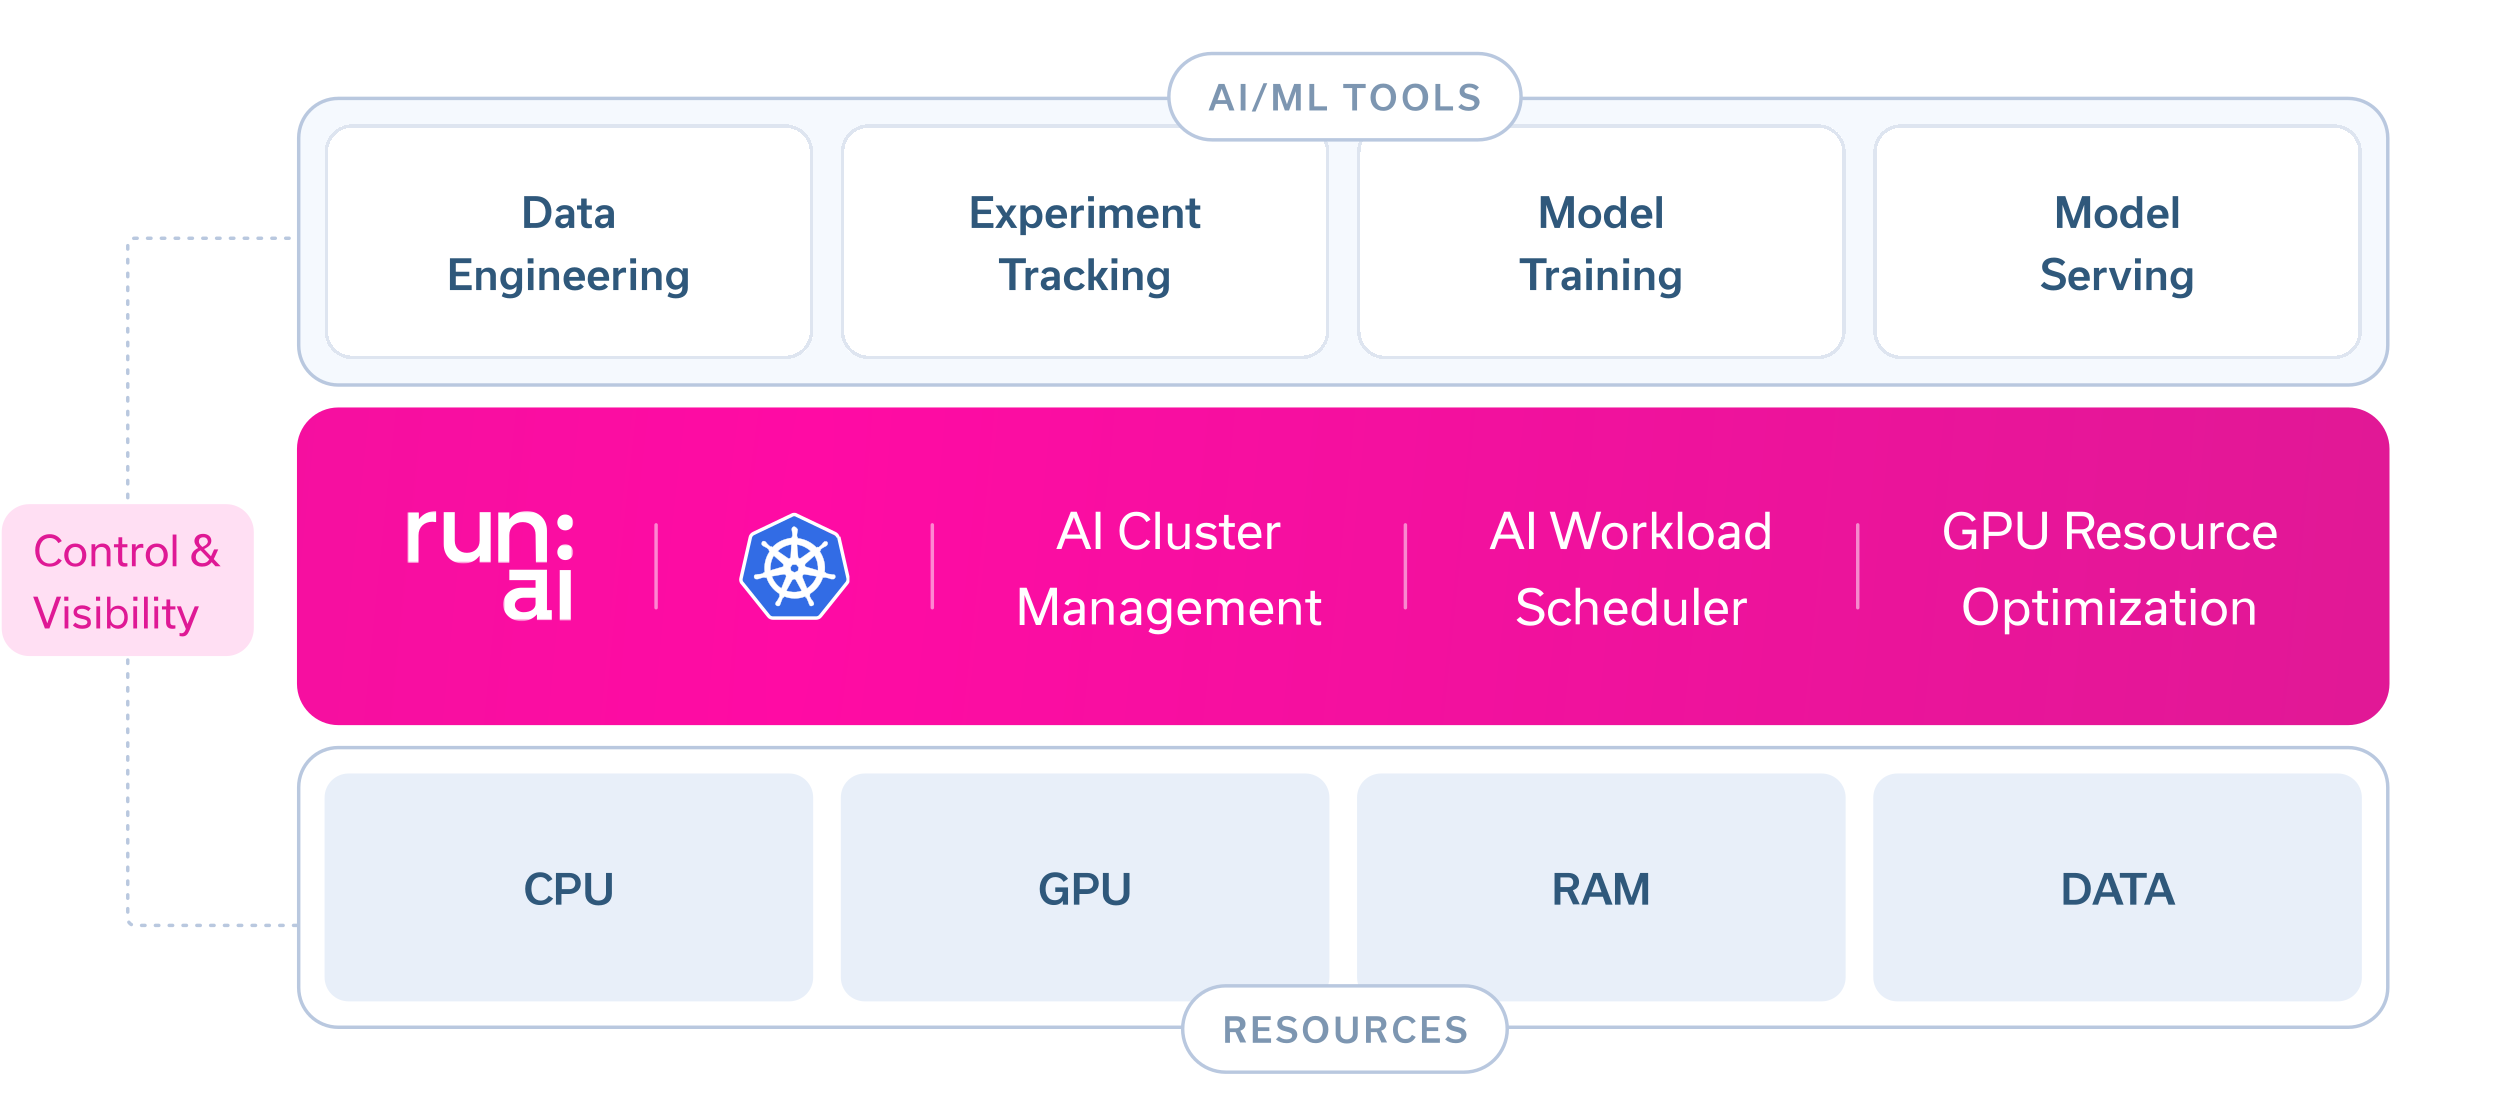 <?xml version="1.0" encoding="utf-8"?>
<!-- Generator: Adobe Illustrator 27.6.1, SVG Export Plug-In . SVG Version: 6.00 Build 0)  -->
<svg version="1.1" id="Layer_1" xmlns="http://www.w3.org/2000/svg" xmlns:xlink="http://www.w3.org/1999/xlink" x="0px" y="0px"
	 viewBox="0 0 724 321" style="enable-background:new 0 0 724 321;" xml:space="preserve">
<style type="text/css">
	.st0{fill:none;stroke:#B9C8DF;stroke-linecap:round;stroke-dasharray:1,3;}
	.st1{fill:#FFDFF3;}
	.st2{fill:#DF1995;}
	.st3{fill:#F5F9FE;}
	.st4{fill:#FFFFFF;}
	.st5{fill:#2F587B;}
	.st6{fill:none;stroke:#DEE5F0;}
	.st7{fill:none;stroke:#B9C8DF;}
	.st8{fill:url(#SVGID_1_);}
	.st9{fill:#FFFFFF;filter:url(#Adobe_OpacityMaskFilter);}
	.st10{mask:url(#mask0_2004_7617_00000044883350413991430290000018062088240210991295_);}
	.st11{fill:#FFFFFF;filter:url(#Adobe_OpacityMaskFilter_00000156574498869659727610000003922481723521581492_);}
	.st12{mask:url(#mask1_2004_7617_00000062897849407928627510000004369609475936975005_);}
	.st13{fill:#FFFFFF;stroke:#B9C8DF;}
	.st14{fill:#7D96B1;}
	.st15{fill:none;stroke:#FFFFFF;stroke-linecap:round;stroke-opacity:0.5;}
	.st16{clip-path:url(#SVGID_00000152949790593913094690000016625229209652912043_);}
	.st17{fill:#326CE5;stroke:#FFFFFF;}
	.st18{fill:#FFFFFF;stroke:#FFFFFF;stroke-width:0.11;}
	.st19{fill:#E8EFF9;}
</style>
<path class="st0" d="M86,268H39c-1.1,0-2-0.9-2-2V71c0-1.1,0.9-2,2-2h47"/>
<path class="st1" d="M8.5,146h57c4.4,0,8,3.6,8,8v28c0,4.4-3.6,8-8,8h-57c-4.4,0-8-3.6-8-8v-28C0.5,149.6,4.1,146,8.5,146z"/>
<path class="st2" d="M14.4,164.1c-2.7,0-4.2-2.1-4.2-4.7s1.5-4.7,4.2-4.7c1.6,0,2.8,0.8,3.5,2l-1,0.6c-0.5-0.9-1.3-1.5-2.5-1.5
	c-2,0-3,1.7-3,3.7c0,1.9,0.9,3.7,3,3.7c1.2,0,2-0.6,2.5-1.5l1,0.6C17.2,163.4,16,164.1,14.4,164.1z M21.8,164.1
	c-2,0-3.2-1.5-3.2-3.3c0-1.9,1.2-3.4,3.2-3.4c2,0,3.2,1.5,3.2,3.4C25,162.6,23.9,164.1,21.8,164.1z M21.8,158.4c-1.3,0-2,1.1-2,2.4
	c0,1.3,0.7,2.4,2,2.4c1.3,0,2-1.1,2-2.4C23.8,159.5,23.2,158.4,21.8,158.4z M26.5,164v-6.4h1.1l0,0.9h0c0.4-0.6,1.1-1.1,2.1-1.1
	c1.4,0,2.3,0.9,2.3,2.3v4.3h-1.1v-4.1c0-0.8-0.5-1.5-1.5-1.5c-1.1,0-1.8,0.7-1.8,1.8v3.8H26.5z M33,158.5v-0.9h1.3v-2h1.1v2h1.5v0.9
	h-1.5v3.5c0,0.8,0.2,1.1,1,1.1c0.2,0,0.4,0,0.5,0v0.9c-0.3,0.1-0.5,0.1-0.9,0.1c-1.2,0-1.8-0.7-1.8-1.8v-3.8H33z M38.2,164v-6.4h1.1
	l0,1h0c0.4-0.8,1-1.1,1.7-1.1c0.2,0,0.4,0,0.5,0.1v1.1c-0.1,0-0.3-0.1-0.6-0.1c-1.1,0-1.6,0.8-1.6,1.5v3.9H38.2z M45.4,164.1
	c-2,0-3.2-1.5-3.2-3.3c0-1.9,1.2-3.4,3.2-3.4c2,0,3.2,1.5,3.2,3.4C48.6,162.6,47.4,164.1,45.4,164.1z M45.4,158.4
	c-1.3,0-2,1.1-2,2.4c0,1.3,0.7,2.4,2,2.4s2-1.1,2-2.4C47.4,159.5,46.7,158.4,45.4,158.4z M51.2,164H50v-9.2h1.1V164z M63.9,164h-1.5
	l-1.1-1.2c-0.7,0.9-1.6,1.3-2.8,1.3c-1.9,0-3.1-1.2-3.1-2.7c0-1.2,0.7-2.1,2-2.7l-0.1-0.1c-0.6-0.6-1-1.2-1-1.9
	c0-1.1,0.9-2.1,2.5-2.1c1.4,0,2.4,0.8,2.4,2c0,1-0.6,1.6-1.7,2.2l-0.4,0.2l2,2.1l0.9-2h1.2l-1,2.2c-0.1,0.2-0.2,0.4-0.3,0.6
	L63.9,164z M58.9,155.6c-0.9,0-1.3,0.5-1.3,1.2c0,0.4,0.2,0.9,0.8,1.4l0.2,0.2l0.4-0.2c0.8-0.4,1.2-0.9,1.2-1.4
	C60.1,156.1,59.7,155.6,58.9,155.6z M60.6,162l-2.5-2.6c-1,0.4-1.4,1.1-1.4,1.9c0,1,0.7,1.8,1.9,1.8C59.5,163.1,60.1,162.8,60.6,162
	z M16.4,172.8h1.3l-3.4,9.2H13l-3.4-9.2h1.3l2.8,7.7h0L16.4,172.8z M18.6,174v-1.2h1.2v1.2H18.6z M19.8,182h-1.1v-6.4h1.1V182z
	 M23.8,182.1c-1.1,0-2-0.3-2.7-1l0.7-0.8c0.6,0.5,1.3,0.8,2,0.8c1,0,1.5-0.4,1.5-0.9c0-0.6-0.6-0.8-1.7-1c-1.2-0.3-2.3-0.6-2.3-1.9
	c0-1.1,0.9-2,2.5-2c1,0,1.8,0.3,2.5,0.9l-0.7,0.8c-0.6-0.5-1.2-0.7-1.9-0.7c-0.9,0-1.4,0.4-1.4,0.9c0,0.6,0.6,0.7,1.7,1
	c1.2,0.3,2.3,0.6,2.3,1.9C26.5,181.3,25.6,182.1,23.8,182.1z M27.8,174v-1.2h1.2v1.2H27.8z M29,182h-1.1v-6.4H29V182z M34.2,182.1
	c-0.9,0-1.7-0.4-2.2-1.1h0l0,1h-1v-9.2H32v3.8h0c0.5-0.8,1.3-1.2,2.2-1.2c1.8,0,2.8,1.5,2.8,3.3C37.1,180.5,36,182.1,34.2,182.1z
	 M34,181.1c1.3,0,2-1,2-2.4c0-1.2-0.6-2.4-2-2.4c-1.4,0-2,1.2-2,2.4C32,180.1,32.6,181.1,34,181.1z M38.6,174v-1.2h1.2v1.2H38.6z
	 M39.7,182h-1.1v-6.4h1.1V182z M42.8,182h-1.1v-9.2h1.1V182z M44.6,174v-1.2h1.2v1.2H44.6z M45.8,182h-1.1v-6.4h1.1V182z
	 M46.9,176.5v-0.9h1.3v-2h1.1v2h1.5v0.9h-1.5v3.5c0,0.8,0.2,1.1,1,1.1c0.2,0,0.4,0,0.5,0v0.9c-0.3,0.1-0.5,0.1-0.9,0.1
	c-1.2,0-1.8-0.7-1.8-1.8v-3.8H46.9z M56.4,175.6h1.2l-2.7,6.9c-0.6,1.4-1.1,1.8-2.1,1.8c-0.3,0-0.6-0.1-0.8-0.1v-0.9
	c0.1,0,0.3,0.1,0.5,0.1c0.6,0,1-0.3,1.3-1.2l0-0.1l-2.6-6.5h1.2l1.9,5.1h0L56.4,175.6z"/>
<path class="st3" d="M98,28.5h582c6.4,0,11.5,5.1,11.5,11.5v60c0,6.4-5.1,11.5-11.5,11.5H98c-6.4,0-11.5-5.1-11.5-11.5V40
	C86.5,33.6,91.6,28.5,98,28.5z"/>
<g>
	<path shape-rendering="crispEdges" class="st4" d="M102,36h125.5c4.4,0,8,3.6,8,8v52c0,4.4-3.6,8-8,8H102c-4.4,0-8-3.6-8-8V44
		C94,39.6,97.6,36,102,36z"/>
	<path class="st5" d="M151.8,66v-9.2h3.3c3.2,0,4.6,2.1,4.6,4.6c0,2.7-1.7,4.6-4.6,4.6H151.8z M153.5,64.6h1.5c1.9,0,3-1.1,3-3.2
		c0-2.2-1.2-3.2-3.1-3.2h-1.4V64.6z M166.3,66h-1.5l0-0.9h0c-0.4,0.6-1,1-1.9,1c-1.2,0-2.1-0.8-2.1-2c0-0.8,0.4-1.4,1.2-1.7
		c0.7-0.2,1.7-0.3,2.7-0.3v-0.5c0-0.6-0.4-1-1.2-1c-0.7,0-1.1,0.3-1.3,0.9l-1.2-0.6c0.4-1,1.3-1.5,2.6-1.5c1.7,0,2.7,0.9,2.7,2.3V66
		z M163.3,64.9c0.8,0,1.3-0.6,1.3-1.4v-0.3c-0.4,0-0.9,0.1-1.4,0.1c-0.5,0.1-0.9,0.3-0.9,0.8C162.4,64.6,162.7,64.9,163.3,64.9z
		 M167.1,60.7v-1.2h1.2v-2h1.6v2h1.5v1.2h-1.5v3.2c0,0.6,0.2,1,1,1c0.2,0,0.3,0,0.5,0V66c-0.3,0.1-0.7,0.1-1.1,0.1
		c-1.4,0-2-0.7-2-1.9v-3.5H167.1z M177.8,66h-1.5l0-0.9h0c-0.4,0.6-1,1-1.9,1c-1.2,0-2.1-0.8-2.1-2c0-0.8,0.4-1.4,1.2-1.7
		c0.7-0.2,1.7-0.3,2.7-0.3v-0.5c0-0.6-0.4-1-1.2-1c-0.7,0-1.1,0.3-1.3,0.9l-1.2-0.6c0.4-1,1.3-1.5,2.6-1.5c1.7,0,2.7,0.9,2.7,2.3V66
		z M174.8,64.9c0.8,0,1.3-0.6,1.3-1.4v-0.3c-0.4,0-0.9,0.1-1.4,0.1c-0.5,0.1-0.9,0.3-0.9,0.8C173.8,64.6,174.2,64.9,174.8,64.9z
		 M136.6,84h-6.3v-9.2h6.2v1.4h-4.5v2.5h3.9V80h-3.9v2.6h4.6V84z M137.9,84v-6.4h1.5l0,0.9h0c0.4-0.6,1.1-1,2-1
		c1.4,0,2.2,0.9,2.2,2.2V84H142v-4.1c0-0.7-0.4-1.2-1.2-1.2c-0.9,0-1.4,0.6-1.4,1.4V84H137.9z M151.2,77.6v5.7
		c0,2.1-1.4,3.1-3.5,3.1c-1.1,0-1.9-0.3-2.4-0.6l0.5-1.2c0.5,0.3,1.1,0.6,1.9,0.6c1.1,0,1.9-0.5,1.9-1.9v-0.4h0c-0.5,0.6-1.2,1-2,1
		c-1.6,0-2.7-1.4-2.7-3.1c0-1.8,1.1-3.3,2.8-3.3c0.9,0,1.6,0.4,2,1.1h0l0-0.9H151.2z M148.1,82.6c1,0,1.6-0.9,1.6-2
		c0-1.1-0.6-2-1.6-2c-1,0-1.6,0.9-1.6,2C146.5,81.7,147,82.6,148.1,82.6z M152.8,76.3v-1.5h1.7v1.5H152.8z M154.5,84h-1.6v-6.4h1.6
		V84z M156.2,84v-6.4h1.5l0,0.9h0c0.4-0.6,1.1-1,2-1c1.4,0,2.2,0.9,2.2,2.2V84h-1.6v-4.1c0-0.7-0.4-1.2-1.2-1.2
		c-0.9,0-1.4,0.6-1.4,1.4V84H156.2z M164.8,80.2h2.9c-0.1-0.9-0.5-1.5-1.4-1.5C165.4,78.7,164.9,79.3,164.8,80.2z M168.1,82.1l1,0.9
		c-0.6,0.7-1.4,1.1-2.6,1.1c-2.2,0-3.3-1.3-3.3-3.3c0-1.9,1.1-3.4,3.2-3.4c2,0,3,1.4,3,3.2c0,0.2,0,0.5,0,0.7h-4.5
		c0.1,1,0.6,1.6,1.7,1.6C167.2,82.9,167.7,82.6,168.1,82.1z M171.9,80.2h2.9c-0.1-0.9-0.5-1.5-1.4-1.5
		C172.4,78.7,171.9,79.3,171.9,80.2z M175.1,82.1l1,0.9c-0.6,0.7-1.4,1.1-2.6,1.1c-2.2,0-3.3-1.3-3.3-3.3c0-1.9,1.1-3.4,3.2-3.4
		c2,0,3,1.4,3,3.2c0,0.2,0,0.5,0,0.7h-4.5c0.1,1,0.6,1.6,1.7,1.6C174.2,82.9,174.7,82.6,175.1,82.1z M177.6,84v-6.4h1.5l0,1h0
		c0.4-0.7,1-1.1,1.6-1.1c0.2,0,0.4,0,0.6,0.1v1.4c-0.1,0-0.4-0.1-0.6-0.1c-1,0-1.6,0.7-1.6,1.4V84H177.6z M182.5,76.3v-1.5h1.7v1.5
		H182.5z M184.2,84h-1.6v-6.4h1.6V84z M185.9,84v-6.4h1.5l0,0.9h0c0.4-0.6,1.1-1,2-1c1.4,0,2.2,0.9,2.2,2.2V84H190v-4.1
		c0-0.7-0.4-1.2-1.2-1.2c-0.9,0-1.4,0.6-1.4,1.4V84H185.9z M199.2,77.6v5.7c0,2.1-1.4,3.1-3.5,3.1c-1.1,0-1.9-0.3-2.4-0.6l0.5-1.2
		c0.5,0.3,1.1,0.6,1.9,0.6c1.1,0,1.9-0.5,1.9-1.9v-0.4h0c-0.5,0.6-1.2,1-2,1c-1.6,0-2.7-1.4-2.7-3.1c0-1.8,1.1-3.3,2.8-3.3
		c0.9,0,1.6,0.4,2,1.1h0l0-0.9H199.2z M196,82.6c1,0,1.6-0.9,1.6-2c0-1.1-0.6-2-1.6-2c-1,0-1.6,0.9-1.6,2
		C194.5,81.7,195,82.6,196,82.6z"/>
	<path shape-rendering="crispEdges" class="st6" d="M102,36.5h125.5c4.1,0,7.5,3.4,7.5,7.5v52c0,4.1-3.4,7.5-7.5,7.5H102
		c-4.1,0-7.5-3.4-7.5-7.5V44C94.5,39.9,97.9,36.5,102,36.5z"/>
</g>
<g>
	<path shape-rendering="crispEdges" class="st4" d="M251.5,36H377c4.4,0,8,3.6,8,8v52c0,4.4-3.6,8-8,8H251.5c-4.4,0-8-3.6-8-8V44
		C243.5,39.6,247.1,36,251.5,36z"/>
	<path class="st5" d="M287.7,66h-6.3v-9.2h6.2v1.4h-4.5v2.5h3.9V62h-3.9v2.6h4.6V66z M294.6,66h-1.8l-1.4-2.3h0l-1.4,2.3h-1.8
		l2.2-3.3l-2.1-3.2h1.8l1.3,2.2h0l1.3-2.2h1.7l-2.1,3.1L294.6,66z M299.1,66.1c-0.8,0-1.5-0.3-2-1h0v3h-1.6v-8.6h1.5l0,1h0
		c0.5-0.7,1.2-1.1,2.1-1.1c1.7,0,2.8,1.4,2.8,3.3S300.9,66.1,299.1,66.1z M298.7,64.9c1.1,0,1.6-0.9,1.6-2.1c0-1.1-0.5-2.1-1.6-2.1
		c-1.1,0-1.6,0.9-1.6,2.1C297.1,64,297.7,64.9,298.7,64.9z M304.5,62.2h2.9c-0.1-0.9-0.5-1.5-1.4-1.5
		C305,60.7,304.6,61.3,304.5,62.2z M307.7,64.1l1,0.9c-0.6,0.7-1.4,1.1-2.6,1.1c-2.2,0-3.3-1.3-3.3-3.3c0-1.9,1.1-3.4,3.2-3.4
		c2,0,3,1.4,3,3.2c0,0.2,0,0.5,0,0.7h-4.5c0.1,1,0.6,1.6,1.7,1.6C306.8,64.9,307.3,64.6,307.7,64.1z M310.2,66v-6.4h1.5l0,1h0
		c0.4-0.7,1-1.1,1.6-1.1c0.2,0,0.4,0,0.6,0.1v1.4c-0.1,0-0.4-0.1-0.6-0.1c-1,0-1.6,0.7-1.6,1.4V66H310.2z M315.1,58.3v-1.5h1.7v1.5
		H315.1z M316.8,66h-1.6v-6.4h1.6V66z M320,60.4L320,60.4c0.4-0.6,1.1-1,1.9-1c0.9,0,1.6,0.4,1.9,1c0.5-0.7,1.2-1,2-1
		c1.3,0,2.2,0.8,2.2,2.1V66h-1.6v-4.2c0-0.6-0.3-1.1-1.1-1.1c-0.8,0-1.3,0.6-1.3,1.3v4h-1.6v-4.2c0-0.6-0.4-1.1-1.1-1.1
		c-0.8,0-1.3,0.6-1.3,1.3v4h-1.6v-6.4h1.5L320,60.4z M331,62.2h2.9c-0.1-0.9-0.5-1.5-1.4-1.5C331.5,60.7,331.1,61.3,331,62.2z
		 M334.2,64.1l1,0.9c-0.6,0.7-1.4,1.1-2.6,1.1c-2.2,0-3.3-1.3-3.3-3.3c0-1.9,1.1-3.4,3.2-3.4c2,0,3,1.4,3,3.2c0,0.2,0,0.5,0,0.7H331
		c0.1,1,0.6,1.6,1.7,1.6C333.3,64.9,333.8,64.6,334.2,64.1z M336.8,66v-6.4h1.5l0,0.9h0c0.4-0.6,1.1-1,2-1c1.4,0,2.2,0.9,2.2,2.2V66
		h-1.6v-4.1c0-0.7-0.4-1.2-1.2-1.2c-0.9,0-1.4,0.6-1.4,1.4V66H336.8z M343.3,60.7v-1.2h1.2v-2h1.6v2h1.5v1.2h-1.5v3.2
		c0,0.6,0.2,1,1,1c0.2,0,0.3,0,0.5,0V66c-0.3,0.1-0.7,0.1-1.1,0.1c-1.4,0-2-0.7-2-1.9v-3.5H343.3z M294,84h-1.7v-7.8h-3v-1.4h7.8
		v1.4h-3V84z M297,84v-6.4h1.5l0,1h0c0.4-0.7,1-1.1,1.6-1.1c0.2,0,0.4,0,0.6,0.1v1.4c-0.1,0-0.4-0.1-0.6-0.1c-1,0-1.6,0.7-1.6,1.4
		V84H297z M306.9,84h-1.5l0-0.9h0c-0.4,0.6-1,1-1.9,1c-1.2,0-2.1-0.8-2.1-2c0-0.8,0.4-1.4,1.2-1.7c0.7-0.2,1.7-0.3,2.7-0.3v-0.5
		c0-0.6-0.4-1-1.2-1c-0.7,0-1.1,0.3-1.3,0.9l-1.2-0.6c0.4-1,1.3-1.5,2.6-1.5c1.7,0,2.7,0.9,2.7,2.3V84z M304,82.9
		c0.8,0,1.3-0.6,1.3-1.4v-0.3c-0.4,0-0.9,0.1-1.4,0.1c-0.5,0.1-0.9,0.3-0.9,0.8C303,82.6,303.3,82.9,304,82.9z M311.4,84.1
		c-2.1,0-3.3-1.4-3.3-3.3c0-1.9,1.2-3.4,3.3-3.4c1.3,0,2.2,0.6,2.7,1.6l-1.3,0.7c-0.3-0.6-0.7-1-1.4-1c-1.1,0-1.6,0.9-1.6,2.1
		c0,1.2,0.5,2.1,1.7,2.1c0.7,0,1.2-0.4,1.5-1l1.2,0.7C313.7,83.5,312.8,84.1,311.4,84.1z M319.1,84l-1.7-2.8h-0.6V84h-1.6v-9.2h1.6
		v5.3h0.6l1.6-2.5h1.9l-2.1,3.1L321,84H319.1z M321.9,76.3v-1.5h1.7v1.5H321.9z M323.5,84h-1.6v-6.4h1.6V84z M325.2,84v-6.4h1.5
		l0,0.9h0c0.4-0.6,1.1-1,2-1c1.4,0,2.2,0.9,2.2,2.2V84h-1.6v-4.1c0-0.7-0.4-1.2-1.2-1.2c-0.9,0-1.4,0.6-1.4,1.4V84H325.2z
		 M338.5,77.6v5.7c0,2.1-1.4,3.1-3.5,3.1c-1.1,0-1.9-0.3-2.4-0.6l0.5-1.2c0.5,0.3,1.1,0.6,1.9,0.6c1.1,0,1.9-0.5,1.9-1.9v-0.4h0
		c-0.5,0.6-1.2,1-2,1c-1.6,0-2.7-1.4-2.7-3.1c0-1.8,1.1-3.3,2.8-3.3c0.9,0,1.6,0.4,2,1.1h0l0-0.9H338.5z M335.4,82.6
		c1,0,1.6-0.9,1.6-2c0-1.1-0.6-2-1.6-2c-1,0-1.6,0.9-1.6,2C333.9,81.7,334.3,82.6,335.4,82.6z"/>
	<path shape-rendering="crispEdges" class="st6" d="M251.5,36.5H377c4.1,0,7.5,3.4,7.5,7.5v52c0,4.1-3.4,7.5-7.5,7.5H251.5
		c-4.1,0-7.5-3.4-7.5-7.5V44C244,39.9,247.4,36.5,251.5,36.5z"/>
</g>
<g>
	<path shape-rendering="crispEdges" class="st4" d="M401,36h125.5c4.4,0,8,3.6,8,8v52c0,4.4-3.6,8-8,8H401c-4.4,0-8-3.6-8-8V44
		C393,39.6,396.6,36,401,36z"/>
	<path class="st5" d="M453.5,56.8h2.3V66h-1.7v-6.7h0l-2.4,6.7h-1.5l-2.4-6.7h0V66h-1.6v-9.2h2.4l2.4,7.1h0L453.5,56.8z M460.4,66.1
		c-2.1,0-3.3-1.4-3.3-3.3c0-1.9,1.2-3.4,3.3-3.4c2.1,0,3.3,1.4,3.3,3.4C463.7,64.7,462.6,66.1,460.4,66.1z M460.4,60.7
		c-1.1,0-1.7,0.9-1.7,2.1c0,1.2,0.6,2.1,1.7,2.1s1.7-0.9,1.7-2.1C462.1,61.6,461.5,60.7,460.4,60.7z M467.3,66.1
		c-1.7,0-2.8-1.5-2.8-3.3c0-1.9,1.1-3.4,2.8-3.4c0.8,0,1.5,0.3,2,1h0v-3.6h1.6V66h-1.5l0-1h0C468.9,65.7,468.2,66.1,467.3,66.1z
		 M467.8,64.9c1.1,0,1.6-0.9,1.6-2.1c0-1.2-0.6-2.1-1.6-2.1c-1.1,0-1.6,1-1.6,2.1C466.2,63.9,466.7,64.9,467.8,64.9z M473.9,62.2
		h2.9c-0.1-0.9-0.5-1.5-1.4-1.5C474.5,60.7,474,61.3,473.9,62.2z M477.2,64.1l1,0.9c-0.6,0.7-1.4,1.1-2.6,1.1
		c-2.2,0-3.3-1.3-3.3-3.3c0-1.9,1.1-3.4,3.2-3.4c2,0,3,1.4,3,3.2c0,0.2,0,0.5,0,0.7h-4.5c0.1,1,0.6,1.6,1.7,1.6
		C476.3,64.9,476.8,64.6,477.2,64.1z M481.3,66h-1.6v-9.2h1.6V66z M444.8,84h-1.7v-7.8h-3v-1.4h7.8v1.4h-3V84z M447.8,84v-6.4h1.5
		l0,1h0c0.4-0.7,1-1.1,1.6-1.1c0.2,0,0.4,0,0.6,0.1v1.4c-0.1,0-0.4-0.1-0.6-0.1c-1,0-1.6,0.7-1.6,1.4V84H447.8z M457.7,84h-1.5
		l0-0.9h0c-0.4,0.6-1,1-1.9,1c-1.2,0-2.1-0.8-2.1-2c0-0.8,0.4-1.4,1.2-1.7c0.7-0.2,1.7-0.3,2.7-0.3v-0.5c0-0.6-0.4-1-1.2-1
		c-0.7,0-1.1,0.3-1.3,0.9l-1.2-0.6c0.4-1,1.3-1.5,2.6-1.5c1.7,0,2.7,0.9,2.7,2.3V84z M454.8,82.9c0.8,0,1.3-0.6,1.3-1.4v-0.3
		c-0.4,0-0.9,0.1-1.4,0.1c-0.5,0.1-0.9,0.3-0.9,0.8C453.8,82.6,454.2,82.9,454.8,82.9z M459.3,76.3v-1.5h1.7v1.5H459.3z M461,84
		h-1.6v-6.4h1.6V84z M462.7,84v-6.4h1.5l0,0.9h0c0.4-0.6,1.1-1,2-1c1.4,0,2.2,0.9,2.2,2.2V84h-1.6v-4.1c0-0.7-0.4-1.2-1.2-1.2
		c-0.9,0-1.4,0.6-1.4,1.4V84H462.7z M470.1,76.3v-1.5h1.7v1.5H470.1z M471.7,84h-1.6v-6.4h1.6V84z M473.4,84v-6.4h1.5l0,0.9h0
		c0.4-0.6,1.1-1,2-1c1.4,0,2.2,0.9,2.2,2.2V84h-1.6v-4.1c0-0.7-0.4-1.2-1.2-1.2c-0.9,0-1.4,0.6-1.4,1.4V84H473.4z M486.7,77.6v5.7
		c0,2.1-1.4,3.1-3.5,3.1c-1.1,0-1.9-0.3-2.4-0.6l0.5-1.2c0.5,0.3,1.1,0.6,1.9,0.6c1.1,0,1.9-0.5,1.9-1.9v-0.4h0c-0.5,0.6-1.2,1-2,1
		c-1.6,0-2.7-1.4-2.7-3.1c0-1.8,1.1-3.3,2.8-3.3c0.9,0,1.6,0.4,2,1.1h0l0-0.9H486.7z M483.6,82.6c1,0,1.6-0.9,1.6-2
		c0-1.1-0.6-2-1.6-2c-1,0-1.6,0.9-1.6,2C482,81.7,482.5,82.6,483.6,82.6z"/>
	<path shape-rendering="crispEdges" class="st6" d="M401,36.5h125.5c4.1,0,7.5,3.4,7.5,7.5v52c0,4.1-3.4,7.5-7.5,7.5H401
		c-4.1,0-7.5-3.4-7.5-7.5V44C393.5,39.9,396.9,36.5,401,36.5z"/>
</g>
<g>
	<path shape-rendering="crispEdges" class="st4" d="M550.5,36H676c4.4,0,8,3.6,8,8v52c0,4.4-3.6,8-8,8H550.5c-4.4,0-8-3.6-8-8V44
		C542.5,39.6,546.1,36,550.5,36z"/>
	<path class="st5" d="M603,56.8h2.3V66h-1.7v-6.7h0l-2.4,6.7h-1.5l-2.4-6.7h0V66h-1.6v-9.2h2.4l2.4,7.1h0L603,56.8z M609.9,66.1
		c-2.1,0-3.3-1.4-3.3-3.3c0-1.9,1.2-3.4,3.3-3.4c2.1,0,3.3,1.4,3.3,3.4C613.2,64.7,612.1,66.1,609.9,66.1z M609.9,60.7
		c-1.1,0-1.7,0.9-1.7,2.1c0,1.2,0.6,2.1,1.7,2.1c1.1,0,1.7-0.9,1.7-2.1C611.6,61.6,611,60.7,609.9,60.7z M616.8,66.1
		c-1.7,0-2.8-1.5-2.8-3.3c0-1.9,1.1-3.4,2.8-3.4c0.8,0,1.5,0.3,2,1h0v-3.6h1.6V66H619l0-1h0C618.4,65.7,617.7,66.1,616.8,66.1z
		 M617.3,64.9c1.1,0,1.6-0.9,1.6-2.1c0-1.2-0.6-2.1-1.6-2.1c-1.1,0-1.6,1-1.6,2.1C615.7,63.9,616.2,64.9,617.3,64.9z M623.4,62.2
		h2.9c-0.1-0.9-0.5-1.5-1.4-1.5C624,60.7,623.5,61.3,623.4,62.2z M626.7,64.1l1,0.9c-0.6,0.7-1.4,1.1-2.6,1.1
		c-2.2,0-3.3-1.3-3.3-3.3c0-1.9,1.1-3.4,3.2-3.4c2,0,3,1.4,3,3.2c0,0.2,0,0.5,0,0.7h-4.5c0.1,1,0.6,1.6,1.7,1.6
		C625.8,64.9,626.3,64.6,626.7,64.1z M630.8,66h-1.6v-9.2h1.6V66z M594.7,84.1c-1.6,0-2.8-0.5-3.7-1.4l1-1.1
		c0.7,0.7,1.6,1.1,2.7,1.1c1.3,0,1.9-0.5,1.9-1.3c0-0.9-0.8-1.1-2.2-1.4c-1.5-0.4-3-0.9-3-2.7c0-1.6,1.2-2.7,3.4-2.7
		c1.4,0,2.5,0.5,3.3,1.3l-0.9,1.1c-0.6-0.6-1.4-1-2.4-1c-1.1,0-1.7,0.5-1.7,1.2c0,0.8,0.8,1,2.1,1.4c1.6,0.4,3.1,0.9,3.1,2.7
		C598.2,83,597,84.1,594.7,84.1z M600.6,80.2h2.9c-0.1-0.9-0.5-1.5-1.4-1.5C601.2,78.7,600.7,79.3,600.6,80.2z M603.9,82.1l1,0.9
		c-0.6,0.7-1.4,1.1-2.6,1.1c-2.2,0-3.3-1.3-3.3-3.3c0-1.9,1.1-3.4,3.2-3.4c2,0,3,1.4,3,3.2c0,0.2,0,0.5,0,0.7h-4.5
		c0.1,1,0.6,1.6,1.7,1.6C603,82.9,603.5,82.6,603.9,82.1z M606.4,84v-6.4h1.5l0,1h0c0.4-0.7,1-1.1,1.6-1.1c0.2,0,0.4,0,0.6,0.1v1.4
		c-0.1,0-0.4-0.1-0.6-0.1c-1,0-1.6,0.7-1.6,1.4V84H606.4z M615.7,77.6h1.6l-2.5,6.4h-1.7l-2.4-6.4h1.7l1.6,4.8h0L615.7,77.6z
		 M618.3,76.3v-1.5h1.7v1.5H618.3z M619.9,84h-1.6v-6.4h1.6V84z M621.6,84v-6.4h1.5l0,0.9h0c0.4-0.6,1.1-1,2-1
		c1.4,0,2.2,0.9,2.2,2.2V84h-1.6v-4.1c0-0.7-0.4-1.2-1.2-1.2c-0.9,0-1.4,0.6-1.4,1.4V84H621.6z M634.9,77.6v5.7
		c0,2.1-1.4,3.1-3.5,3.1c-1.1,0-1.9-0.3-2.4-0.6l0.5-1.2c0.5,0.3,1.1,0.6,1.9,0.6c1.1,0,1.9-0.5,1.9-1.9v-0.4h0c-0.5,0.6-1.2,1-2,1
		c-1.6,0-2.7-1.4-2.7-3.1c0-1.8,1.1-3.3,2.8-3.3c0.9,0,1.6,0.4,2,1.1h0l0-0.9H634.9z M631.8,82.6c1,0,1.6-0.9,1.6-2
		c0-1.1-0.6-2-1.6-2c-1,0-1.6,0.9-1.6,2C630.2,81.7,630.7,82.6,631.8,82.6z"/>
	<path shape-rendering="crispEdges" class="st6" d="M550.5,36.5H676c4.1,0,7.5,3.4,7.5,7.5v52c0,4.1-3.4,7.5-7.5,7.5H550.5
		c-4.1,0-7.5-3.4-7.5-7.5V44C543,39.9,546.4,36.5,550.5,36.5z"/>
</g>
<path class="st4" d="M351,15.5h77c6.9,0,12.5,5.6,12.5,12.5l0,0c0,6.9-5.6,12.5-12.5,12.5h-77c-6.9,0-12.5-5.6-12.5-12.5l0,0
	C338.5,21.1,344.1,15.5,351,15.5z"/>
<path class="st7" d="M98,28.5h582c6.4,0,11.5,5.1,11.5,11.5v60c0,6.4-5.1,11.5-11.5,11.5H98c-6.4,0-11.5-5.1-11.5-11.5V40
	C86.5,33.6,91.6,28.5,98,28.5z"/>
<radialGradient id="SVGID_1_" cx="-595.712" cy="700.914" r="1" gradientTransform="matrix(486.836 45.495 349.313 -3737.994 45405.195 2647279.5)" gradientUnits="userSpaceOnUse">
	<stop  offset="0" style="stop-color:#FF0BA4"/>
	<stop  offset="1" style="stop-color:#DF1995"/>
</radialGradient>
<path class="st8" d="M98,118h582c6.6,0,12,5.4,12,12v68c0,6.6-5.4,12-12,12H98c-6.6,0-12-5.4-12-12v-68C86,123.4,91.4,118,98,118z"
	/>
<defs>
	<filter id="Adobe_OpacityMaskFilter" filterUnits="userSpaceOnUse" x="118" y="148" width="48" height="15.2">
		<feColorMatrix  type="matrix" values="1 0 0 0 0  0 1 0 0 0  0 0 1 0 0  0 0 0 1 0"/>
	</filter>
</defs>
<mask maskUnits="userSpaceOnUse" x="118" y="148" width="48" height="15.2" id="mask0_2004_7617_00000044883350413991430290000018062088240210991295_">
	<path class="st9" d="M166,148h-48V180h48V148z"/>
</mask>
<g class="st10">
	<path class="st4" d="M125.2,151.1c0.4,0,0.8,0.1,1.1,0.1V148c-2.1,0-3.8,0.8-5,2.4v-2H118v14.6h3.2v-8
		C121.2,152.6,122.9,151.1,125.2,151.1z M138.9,162.9h3.2v-14.6h-3.2v8.3c0,2.1-1.5,3.5-3.7,3.5c-2.1,0-3.5-1.4-3.5-3.5v-8.3h-3.2
		v9.3c0,3.4,2.3,5.6,5.7,5.6c2,0,3.6-0.8,4.7-2.3V162.9z M155.2,162.9h3.2v-9.2c0-3.4-2.4-5.7-5.9-5.7c-2.1,0-3.8,0.8-5,2.4v-2h-3.2
		v14.6h3.2v-8c0-2.3,1.6-3.8,3.9-3.8c2.3,0,3.7,1.5,3.7,3.7L155.2,162.9L155.2,162.9z M166,151.3c0-1.3-1-2.3-2.3-2.3
		c-1.3,0-2.3,1-2.3,2.3c0,1.3,1,2.3,2.3,2.3C165,153.6,166,152.6,166,151.3z"/>
</g>
<defs>
	
		<filter id="Adobe_OpacityMaskFilter_00000176011307905011359550000005999844445780355212_" filterUnits="userSpaceOnUse" x="145.8" y="157.6" width="20.2" height="22.3">
		<feColorMatrix  type="matrix" values="1 0 0 0 0  0 1 0 0 0  0 0 1 0 0  0 0 0 1 0"/>
	</filter>
</defs>
<mask maskUnits="userSpaceOnUse" x="145.8" y="157.6" width="20.2" height="22.3" id="mask1_2004_7617_00000062897849407928627510000004369609475936975005_">
	<path style="fill:#FFFFFF;filter:url(#Adobe_OpacityMaskFilter_00000176011307905011359550000005999844445780355212_);" d="
		M166,148h-48V180h48V148z"/>
</mask>
<g class="st12">
	<path class="st4" d="M165.3,165.1h-3.2v14.6h3.2V165.1z M155.1,174.9c0,1.4-1.4,2.4-3.5,2.4c-1.4,0-2.5-0.9-2.5-2.1
		s1.1-2.1,2.5-2.1h3.5V174.9z M155.5,179.6h4.3v-2.9h-1.4v-11.7h-10.9v3h7.6v2.2h-4c-3.1,0-5.4,2.1-5.4,4.8c0,2.8,2.3,4.9,5.4,4.9
		c1.8,0,3.4-0.8,4.4-2V179.6z M166,159.9c0-1.3-1-2.3-2.3-2.3c-1.3,0-2.3,1-2.3,2.3c0,1.3,1,2.3,2.3,2.3
		C165,162.2,166,161.3,166,159.9z"/>
</g>
<path class="st13" d="M351,15.5h77c6.9,0,12.5,5.6,12.5,12.5l0,0c0,6.9-5.6,12.5-12.5,12.5h-77c-6.9,0-12.5-5.6-12.5-12.5l0,0
	C338.5,21.1,344.1,15.5,351,15.5z"/>
<path class="st14" d="M356,32l-0.7-1.9h-3.2l-0.7,1.9H350l2.9-7.7h1.7l2.9,7.7H356z M352.6,29h2.4l-1.2-3.3h0L352.6,29z M360.7,32
	h-1.4v-7.7h1.4V32z M367,24.1l-3.4,8.2h-1.1l3.4-8.2H367z M374.8,24.3h1.9V32h-1.4v-5.6h0l-2,5.6h-1.2l-2-5.6h0V32h-1.4v-7.7h2
	l2,5.9h0L374.8,24.3z M379.2,32v-7.7h1.4v6.5h3.7V32H379.2z M393,32h-1.4v-6.5H389v-1.2h6.5v1.2H393V32z M396.9,28.2
	c0-2.2,1.3-4,3.7-4c2.4,0,3.7,1.8,3.7,3.9c0,2.2-1.3,4-3.7,4C398.2,32.1,396.9,30.4,396.9,28.2z M398.4,28.2c0,1.5,0.7,2.8,2.2,2.8
	c1.5,0,2.2-1.3,2.2-2.8c0-1.5-0.7-2.8-2.2-2.8C399.1,25.4,398.4,26.6,398.4,28.2z M406.2,28.2c0-2.2,1.3-4,3.7-4
	c2.4,0,3.7,1.8,3.7,3.9c0,2.2-1.3,4-3.7,4C407.4,32.1,406.2,30.4,406.2,28.2z M407.6,28.2c0,1.5,0.7,2.8,2.2,2.8
	c1.5,0,2.2-1.3,2.2-2.8c0-1.5-0.7-2.8-2.2-2.8C408.3,25.4,407.6,26.6,407.6,28.2z M415.7,32v-7.7h1.4v6.5h3.7V32H415.7z M425.3,32.1
	c-1.3,0-2.3-0.4-3-1.1l0.9-0.9c0.6,0.6,1.3,0.9,2.2,0.9c1.1,0,1.6-0.4,1.6-1.1c0-0.7-0.7-0.9-1.8-1.2c-1.3-0.3-2.5-0.8-2.5-2.2
	c0-1.3,1-2.3,2.8-2.3c1.2,0,2.1,0.4,2.8,1.1l-0.8,0.9c-0.5-0.5-1.2-0.9-2-0.9c-0.9,0-1.4,0.4-1.4,1c0,0.7,0.6,0.8,1.8,1.1
	c1.4,0.3,2.6,0.8,2.6,2.3C428.3,31.1,427.2,32.1,425.3,32.1z"/>
<path class="st15" d="M190,152v24"/>
<g>
	<defs>
		<rect id="SVGID_00000029012883851994758200000016572272985202944897_" x="214" y="148" width="32" height="32"/>
	</defs>
	<clipPath id="SVGID_00000068644379477868791310000004538763618889153209_">
		<use xlink:href="#SVGID_00000029012883851994758200000016572272985202944897_"  style="overflow:visible;"/>
	</clipPath>
	<g style="clip-path:url(#SVGID_00000068644379477868791310000004538763618889153209_);">
		<path class="st17" d="M229.9,149L229.9,149c-0.2,0-0.4,0.1-0.6,0.2l0,0l0,0l-11.1,5.3h0c-0.4,0.2-0.8,0.6-0.9,1.1h0l-2.7,11.9l0,0
			c-0.1,0.4,0,0.9,0.2,1.2l0,0h0c0,0,0.1,0.1,0.1,0.1l7.7,9.6c0,0,0,0,0,0c0.3,0.4,0.8,0.6,1.3,0.6h0h12.4h0c0.5,0,1-0.2,1.3-0.6
			l7.7-9.6v0c0.3-0.4,0.4-0.9,0.3-1.4l0,0l0,0l-2.7-11.9 M229.9,149c0.3,0,0.5,0,0.8,0.2l0,0l0,0l11.1,5.3c0.4,0.2,0.8,0.6,0.9,1.1"
			/>
		<path class="st18" d="M230,152.5c-0.4,0-0.7,0.4-0.7,0.7v0.2c0,0.2,0.1,0.4,0.1,0.6c0.1,0.4,0.1,0.8,0.1,1.2
			c0,0.1-0.1,0.3-0.2,0.3l0,0.3c-0.4,0-0.8,0.1-1.2,0.2c-1.7,0.4-3.2,1.2-4.4,2.5l-0.2-0.2c-0.1,0-0.3,0-0.4,0
			c-0.3-0.2-0.6-0.5-0.9-0.8c-0.1-0.2-0.3-0.3-0.4-0.5l-0.1-0.1c-0.1-0.1-0.3-0.2-0.5-0.2c-0.1,0-0.2,0-0.3,0.1
			c-0.1,0-0.2,0.1-0.2,0.2c-0.2,0.3-0.2,0.8,0.2,1l0.1,0.1c0.2,0.1,0.4,0.2,0.6,0.3c0.4,0.2,0.7,0.4,1,0.7c0.1,0.1,0.1,0.2,0.1,0.4
			l0.2,0.2c-1.2,1.8-1.7,3.9-1.4,6l-0.3,0.1c-0.1,0.1-0.2,0.2-0.3,0.3c-0.4,0.1-0.8,0.2-1.2,0.2c-0.2,0-0.4,0-0.6,0.1l-0.2,0h0
			c-0.1,0-0.2,0.1-0.3,0.1c-0.1,0.1-0.2,0.2-0.2,0.3c0,0.1,0,0.2,0,0.4c0,0.1,0.1,0.2,0.2,0.3c0.1,0.1,0.2,0.2,0.3,0.2
			c0.1,0,0.2,0,0.4,0h0l0.2,0c0.2-0.1,0.4-0.1,0.6-0.2c0.4-0.1,0.8-0.3,1.2-0.3c0.1,0,0.3,0.1,0.4,0.1l0.3-0.1c0.6,2,2,3.7,3.8,4.8
			l-0.1,0.3c0.1,0.1,0.1,0.2,0.1,0.4c-0.2,0.4-0.4,0.7-0.6,1.1c-0.1,0.2-0.2,0.3-0.4,0.5l-0.1,0.2c-0.1,0.1-0.1,0.2-0.1,0.4
			c0,0.1,0,0.2,0.1,0.3c0.1,0.1,0.2,0.2,0.3,0.2c0.1,0.1,0.2,0.1,0.4,0.1c0.1,0,0.2-0.1,0.3-0.1c0.1-0.1,0.2-0.2,0.2-0.3l0.1-0.2
			c0.1-0.2,0.1-0.4,0.2-0.6c0.2-0.4,0.3-0.9,0.5-1.2c0.1-0.1,0.2-0.1,0.3-0.1l0.1-0.3c2,0.8,4.2,0.8,6.1,0l0.1,0.3
			c0.1,0,0.3,0.1,0.3,0.2c0.2,0.4,0.3,0.7,0.5,1.1c0.1,0.2,0.1,0.4,0.2,0.6l0.1,0.2c0,0.1,0.1,0.2,0.2,0.3c0.1,0.1,0.2,0.1,0.3,0.1
			c0.1,0,0.2,0,0.4-0.1c0.1-0.1,0.2-0.1,0.3-0.2c0.1-0.1,0.1-0.2,0.1-0.3c0-0.1,0-0.2-0.1-0.4l-0.1-0.2c-0.1-0.2-0.2-0.4-0.4-0.5
			c-0.2-0.3-0.4-0.7-0.6-1.1c0-0.1,0-0.1,0-0.2c0-0.1,0-0.1,0.1-0.2c0-0.1-0.1-0.2-0.1-0.3c1.8-1.1,3.2-2.8,3.8-4.8l0.3,0.1
			c0.1-0.1,0.2-0.1,0.4-0.1c0.4,0.1,0.8,0.2,1.2,0.3c0.2,0.1,0.4,0.2,0.6,0.2c0,0,0.1,0,0.2,0h0c0.1,0,0.2,0,0.4,0
			c0.1,0,0.2-0.1,0.3-0.2c0.1-0.1,0.1-0.2,0.2-0.3c0-0.1,0-0.2,0-0.4c0-0.1-0.1-0.2-0.2-0.3c-0.1-0.1-0.2-0.1-0.3-0.1l-0.2,0
			c-0.2,0-0.4,0-0.6-0.1c-0.4,0-0.8-0.1-1.2-0.2c-0.1-0.1-0.2-0.2-0.3-0.3l-0.3-0.1c0.3-2.1-0.2-4.2-1.4-6l0.2-0.2
			c0-0.1,0-0.3,0.1-0.4c0.3-0.3,0.6-0.5,1-0.7c0.2-0.1,0.4-0.2,0.6-0.3l0.1-0.1c0.1-0.1,0.2-0.2,0.2-0.3c0.1-0.1,0.1-0.2,0.1-0.4
			c0-0.1-0.1-0.2-0.1-0.3c-0.1-0.1-0.2-0.2-0.3-0.2c-0.1,0-0.2,0-0.4,0s-0.2,0.1-0.3,0.2l-0.1,0.1c-0.2,0.1-0.3,0.3-0.4,0.5
			c-0.3,0.3-0.6,0.6-0.9,0.8c-0.1,0.1-0.3,0.1-0.4,0l-0.3,0.2c-1.5-1.5-3.4-2.5-5.5-2.7c0-0.1,0-0.2,0-0.3c-0.1-0.1-0.2-0.2-0.2-0.3
			c0-0.4,0-0.8,0.1-1.2c0-0.2,0.1-0.4,0.1-0.6v-0.2C230.7,152.9,230.4,152.6,230,152.5L230,152.5z M229.2,157.7l-0.2,3.5h0
			c0,0.2-0.1,0.4-0.3,0.5c-0.2,0.1-0.4,0.1-0.6-0.1l-2.9-2c0.9-0.9,2.1-1.5,3.3-1.8C228.7,157.8,228.9,157.7,229.2,157.7
			L229.2,157.7z M230.8,157.7c1.5,0.2,2.9,0.9,4,1.9l-2.8,2c-0.2,0.1-0.4,0.2-0.6,0.1c-0.2-0.1-0.3-0.3-0.3-0.5L230.8,157.7z
			 M224.1,160.9l2.6,2.3v0c0.2,0.1,0.2,0.4,0.2,0.6c0,0.2-0.2,0.4-0.4,0.4v0l-3.4,1C223,163.8,223.3,162.2,224.1,160.9L224.1,160.9z
			 M235.9,160.9c0.8,1.3,1.1,2.8,1,4.3l-3.4-1v0c-0.2-0.1-0.4-0.2-0.4-0.4s0-0.4,0.2-0.6L235.9,160.9L235.9,160.9z M229.5,163.5h1.1
			l0.7,0.8l-0.2,1l-1,0.5l-1-0.5l-0.2-1L229.5,163.5z M232.9,166.3c0,0,0.1,0,0.1,0l3.5,0.6c-0.5,1.4-1.5,2.7-2.8,3.5l-1.3-3.2
			c0-0.1-0.1-0.2,0-0.3c0-0.1,0-0.2,0.1-0.3c0-0.1,0.1-0.1,0.2-0.2S232.8,166.3,232.9,166.3L232.9,166.3z M227.1,166.3
			c0.2,0,0.4,0.1,0.5,0.3c0.1,0.2,0.1,0.4,0,0.6v0l-1.3,3.2c-1.3-0.8-2.2-2-2.8-3.5l3.4-0.6C227,166.3,227,166.3,227.1,166.3
			L227.1,166.3z M230,167.7c0.1,0,0.2,0,0.3,0.1c0.1,0.1,0.2,0.1,0.2,0.2h0l1.7,3.1l-0.7,0.2c-1.2,0.3-2.5,0.2-3.8-0.2l1.7-3.1
			C229.6,167.8,229.8,167.7,230,167.7L230,167.7z"/>
	</g>
</g>
<path class="st15" d="M270,152v24"/>
<path class="st4" d="M314.5,159l-1.2-3h-4.8l-1.1,3h-1.5l4.2-10.8h1.7L316,159H314.5z M309,154.8h3.9l-1.9-5h0L309,154.8z
	 M318.7,159h-1.4v-10.8h1.4V159z M329.1,159.2c-3.1,0-4.9-2.4-4.9-5.5c0-3.1,1.8-5.5,4.9-5.5c1.9,0,3.3,0.9,4.1,2.3l-1.2,0.7
	c-0.6-1.1-1.5-1.8-2.9-1.8c-2.4,0-3.5,2-3.5,4.3c0,2.3,1.1,4.3,3.5,4.3c1.4,0,2.4-0.7,2.9-1.8l1.1,0.6
	C332.4,158.2,331,159.2,329.1,159.2z M335.9,159h-1.3v-10.8h1.3V159z M344.5,151.5v7.5h-1.3l0-1.1h0c-0.5,0.7-1.3,1.3-2.4,1.3
	c-1.6,0-2.6-1.1-2.6-2.6v-5h1.3v4.8c0,1,0.5,1.8,1.7,1.8c1.3,0,2.1-0.9,2.1-2v-4.5H344.5z M349.2,159.2c-1.3,0-2.4-0.4-3.1-1.1
	l0.8-0.9c0.7,0.6,1.5,0.9,2.4,0.9c1.2,0,1.8-0.4,1.8-1.1c0-0.7-0.8-0.9-2-1.1c-1.4-0.3-2.7-0.7-2.7-2.2c0-1.3,1-2.3,3-2.3
	c1.2,0,2.1,0.4,2.9,1.1l-0.8,0.9c-0.6-0.6-1.4-0.9-2.2-0.9c-1,0-1.6,0.4-1.6,1c0,0.7,0.7,0.9,2,1.1c1.4,0.3,2.7,0.7,2.7,2.2
	C352.3,158.2,351.2,159.2,349.2,159.2z M353,152.6v-1.1h1.5v-2.4h1.3v2.4h1.8v1.1h-1.8v4.1c0,0.9,0.2,1.3,1.2,1.3
	c0.3,0,0.4,0,0.6-0.1v1.1c-0.3,0.1-0.6,0.1-1.1,0.1c-1.4,0-2.1-0.8-2.1-2.1v-4.5H353z M359.8,154.7h4.2c-0.1-1.2-0.7-2.2-2-2.2
	C360.6,152.4,359.9,153.4,359.8,154.7z M364.1,157.1l0.9,0.8c-0.7,0.8-1.6,1.2-2.8,1.2c-2.4,0-3.7-1.6-3.7-3.9
	c0-2.3,1.3-3.9,3.5-3.9c2.2,0,3.3,1.6,3.3,3.7c0,0.2,0,0.6,0,0.8h-5.4c0.1,1.4,1,2.3,2.4,2.3C363,158,363.6,157.7,364.1,157.1z
	 M367,159v-7.5h1.3l0,1.1h0c0.5-0.9,1.2-1.3,1.9-1.3c0.3,0,0.5,0,0.6,0.1v1.3c-0.1,0-0.4-0.1-0.7-0.1c-1.2,0-1.9,0.9-1.9,1.8v4.6
	H367z M304.1,170.2h2V181h-1.4v-8.7h0l-3.3,8.7H300l-3.3-8.7h0v8.7h-1.4v-10.8h2l3.4,8.9h0L304.1,170.2z M314,181h-1.3l0-1.1h0
	c-0.4,0.7-1.2,1.2-2.3,1.2c-1.5,0-2.4-0.9-2.4-2.3c0-1,0.5-1.6,1.5-1.9c0.8-0.3,2-0.3,3.3-0.4v-0.7c0-0.8-0.5-1.5-1.7-1.5
	c-1,0-1.5,0.4-1.7,1.1l-1.1-0.5c0.4-1.1,1.5-1.7,2.9-1.7c1.8,0,2.9,0.9,2.9,2.6V181z M310.7,180c1.2,0,2-0.9,2-2v-0.4
	c-0.5,0-1.3,0.1-1.9,0.2c-0.9,0.1-1.5,0.4-1.5,1.1C309.3,179.6,309.8,180,310.7,180z M316.2,181v-7.5h1.3l0,1.1h0
	c0.5-0.8,1.3-1.3,2.4-1.3c1.6,0,2.6,1.1,2.6,2.6v5h-1.3v-4.8c0-1-0.6-1.8-1.7-1.8c-1.3,0-2.1,0.9-2.1,2v4.5H316.2z M330.4,181h-1.3
	l0-1.1h0c-0.4,0.7-1.2,1.2-2.3,1.2c-1.5,0-2.4-0.9-2.4-2.3c0-1,0.5-1.6,1.5-1.9c0.8-0.3,2-0.3,3.3-0.4v-0.7c0-0.8-0.5-1.5-1.7-1.5
	c-1,0-1.5,0.4-1.7,1.1l-1.1-0.5c0.4-1.1,1.5-1.7,2.9-1.7c1.8,0,2.9,0.9,2.9,2.6V181z M327.1,180c1.2,0,2-0.9,2-2v-0.4
	c-0.5,0-1.3,0.1-1.9,0.2c-0.9,0.1-1.5,0.4-1.5,1.1C325.7,179.6,326.3,180,327.1,180z M339.2,173.5v6.7c0,2.4-1.5,3.5-3.8,3.5
	c-1.2,0-2.1-0.3-2.8-0.8l0.6-1.1c0.5,0.4,1.2,0.7,2.2,0.7c1.4,0,2.5-0.6,2.5-2.4v-0.6h0c-0.6,0.9-1.5,1.3-2.5,1.3
	c-2,0-3.2-1.7-3.2-3.7c0-2.1,1.2-3.8,3.3-3.8c1.1,0,1.9,0.5,2.4,1.2h0l0-1.1H339.2z M335.7,179.7c1.4,0,2.2-1.2,2.2-2.6
	c0-1.4-0.8-2.6-2.2-2.6c-1.5,0-2.2,1.2-2.2,2.6C333.5,178.5,334.2,179.7,335.7,179.7z M342.3,176.7h4.2c-0.1-1.2-0.7-2.2-2-2.2
	C343.1,174.4,342.4,175.4,342.3,176.7z M346.6,179.1l0.9,0.8c-0.7,0.8-1.6,1.2-2.8,1.2c-2.4,0-3.7-1.6-3.7-3.9
	c0-2.3,1.3-3.9,3.5-3.9c2.2,0,3.3,1.6,3.3,3.7c0,0.2,0,0.6,0,0.8h-5.4c0.1,1.4,1,2.3,2.4,2.3C345.5,180,346.1,179.7,346.6,179.1z
	 M350.7,174.5L350.7,174.5c0.5-0.7,1.2-1.2,2.2-1.2c1.1,0,1.9,0.5,2.3,1.3c0.5-0.9,1.4-1.3,2.4-1.3c1.5,0,2.5,1,2.5,2.4v5.3h-1.3v-5
	c0-0.9-0.5-1.5-1.6-1.5c-1.1,0-1.8,0.8-1.8,1.8v4.7h-1.3v-5c0-0.9-0.5-1.5-1.5-1.5c-1.1,0-1.8,0.8-1.8,1.8v4.7h-1.3v-7.5h1.3
	L350.7,174.5z M363.2,176.7h4.2c-0.1-1.2-0.7-2.2-2-2.2C364.1,174.4,363.4,175.4,363.2,176.7z M367.5,179.1l0.9,0.8
	c-0.7,0.8-1.6,1.2-2.8,1.2c-2.4,0-3.7-1.6-3.7-3.9c0-2.3,1.3-3.9,3.5-3.9c2.2,0,3.3,1.6,3.3,3.7c0,0.2,0,0.6,0,0.8h-5.4
	c0.1,1.4,1,2.3,2.4,2.3C366.4,180,367.1,179.7,367.5,179.1z M370.4,181v-7.5h1.3l0,1.1h0c0.5-0.8,1.3-1.3,2.4-1.3
	c1.6,0,2.6,1.1,2.6,2.6v5h-1.3v-4.8c0-1-0.6-1.8-1.7-1.8c-1.3,0-2.1,0.9-2.1,2v4.5H370.4z M378,174.6v-1.1h1.5v-2.4h1.3v2.4h1.8v1.1
	h-1.8v4.1c0,0.9,0.2,1.3,1.2,1.3c0.3,0,0.4,0,0.6-0.1v1.1c-0.3,0.1-0.6,0.1-1.1,0.1c-1.4,0-2.1-0.8-2.1-2.1v-4.5H378z"/>
<path class="st15" d="M407,152v24"/>
<path class="st4" d="M440,159l-1.2-3H434l-1.1,3h-1.5l4.2-10.8h1.7l4.2,10.8H440z M434.5,154.8h3.9l-1.9-5h0L434.5,154.8z
	 M444.2,159h-1.4v-10.8h1.4V159z M462.3,148.2h1.4l-3.2,10.8h-1.6l-2.6-8.8h0l-2.6,8.8H452l-3.2-10.8h1.5l2.6,8.9h0l2.6-8.9h1.6
	l2.6,8.9h0L462.3,148.2z M467.6,159.2c-2.4,0-3.7-1.7-3.7-3.9c0-2.2,1.3-3.9,3.7-3.9c2.4,0,3.7,1.8,3.7,3.9
	C471.3,157.4,469.9,159.2,467.6,159.2z M467.6,152.5c-1.6,0-2.3,1.3-2.3,2.8c0,1.5,0.8,2.8,2.3,2.8c1.6,0,2.4-1.3,2.4-2.8
	C469.9,153.8,469.1,152.5,467.6,152.5z M473,159v-7.5h1.3l0,1.1h0c0.5-0.9,1.2-1.3,1.9-1.3c0.3,0,0.5,0,0.6,0.1v1.3
	c-0.1,0-0.4-0.1-0.7-0.1c-1.2,0-1.9,0.9-1.9,1.8v4.6H473z M483,159l-2.2-3.4h-1.1v3.4h-1.3v-10.8h1.3v6.3h1.1l2.1-3.1h1.6l-2.6,3.6
	l2.7,3.9H483z M487.2,159h-1.3v-10.8h1.3V159z M492.6,159.2c-2.4,0-3.7-1.7-3.7-3.9c0-2.2,1.3-3.9,3.7-3.9c2.4,0,3.7,1.8,3.7,3.9
	C496.3,157.4,494.9,159.2,492.6,159.2z M492.6,152.5c-1.6,0-2.3,1.3-2.3,2.8c0,1.5,0.8,2.8,2.3,2.8c1.6,0,2.4-1.3,2.4-2.8
	C494.9,153.8,494.1,152.5,492.6,152.5z M503.6,159h-1.3l0-1.1h0c-0.4,0.7-1.2,1.2-2.3,1.2c-1.5,0-2.4-0.9-2.4-2.3
	c0-1,0.5-1.6,1.5-1.9c0.8-0.3,2-0.3,3.3-0.4v-0.7c0-0.8-0.5-1.5-1.7-1.5c-1,0-1.5,0.4-1.7,1.1l-1.1-0.5c0.4-1.1,1.5-1.7,2.9-1.7
	c1.8,0,2.9,0.9,2.9,2.6V159z M500.3,158c1.2,0,2-0.9,2-2v-0.4c-0.5,0-1.3,0.1-1.9,0.2c-0.9,0.1-1.5,0.4-1.5,1.1
	C498.9,157.6,499.4,158,500.3,158z M508.7,159.2c-2.1,0-3.3-1.8-3.3-3.9c0-2.2,1.3-4,3.4-4c1,0,1.9,0.4,2.4,1.2h0v-4.3h1.3V159h-1.3
	l0-1.2h0C510.6,158.7,509.7,159.2,508.7,159.2z M508.9,158c1.5,0,2.4-1.2,2.4-2.8c0-1.7-0.9-2.7-2.3-2.7c-1.6,0-2.3,1.3-2.3,2.8
	C506.7,156.7,507.4,158,508.9,158z M443.2,181.2c-1.7,0-3.1-0.5-4-1.7l1.1-0.9c0.7,0.9,1.8,1.4,3,1.4c1.8,0,2.5-0.7,2.5-1.8
	c0-1.1-1-1.5-2.7-1.9c-1.8-0.4-3.5-1-3.5-3c0-1.9,1.4-3.1,3.8-3.1c1.5,0,2.8,0.5,3.7,1.7l-1.1,0.9c-0.6-0.8-1.4-1.3-2.6-1.3
	c-1.6,0-2.3,0.7-2.3,1.7c0,1.1,1,1.4,2.6,1.8c1.9,0.5,3.6,1.1,3.6,3.1C447.1,179.9,445.7,181.2,443.2,181.2z M452,181.2
	c-2.3,0-3.7-1.7-3.7-3.9c0-2.2,1.3-3.9,3.6-3.9c1.4,0,2.4,0.7,3,1.8l-1.1,0.6c-0.4-0.7-1-1.3-1.9-1.3c-1.5,0-2.3,1.2-2.3,2.8
	c0,1.5,0.8,2.8,2.4,2.8c1,0,1.6-0.5,2-1.2l1.1,0.6C454.5,180.5,453.4,181.2,452,181.2z M456.3,181v-10.8h1.3v4.3h0
	c0.5-0.8,1.3-1.2,2.4-1.2c1.6,0,2.6,1.1,2.6,2.6v5h-1.3v-4.8c0-1-0.6-1.8-1.7-1.8c-1.3,0-2.1,0.9-2.1,2v4.5H456.3z M465.8,176.7h4.2
	c-0.1-1.2-0.7-2.2-2-2.2C466.6,174.4,465.9,175.4,465.8,176.7z M470.1,179.1l0.9,0.8c-0.7,0.8-1.6,1.2-2.8,1.2
	c-2.4,0-3.7-1.6-3.7-3.9c0-2.3,1.3-3.9,3.5-3.9c2.2,0,3.3,1.6,3.3,3.7c0,0.2,0,0.6,0,0.8h-5.4c0.1,1.4,1,2.3,2.4,2.3
	C469,180,469.6,179.7,470.1,179.1z M475.8,181.2c-2.1,0-3.3-1.8-3.3-3.9c0-2.2,1.3-4,3.4-4c1,0,1.9,0.4,2.5,1.2h0v-4.3h1.3V181h-1.3
	l0-1.2h0C477.7,180.7,476.8,181.2,475.8,181.2z M476.1,180c1.5,0,2.4-1.2,2.4-2.8c0-1.7-0.9-2.7-2.3-2.7c-1.6,0-2.3,1.3-2.3,2.8
	C473.8,178.7,474.5,180,476.1,180z M488.3,173.5v7.5H487l0-1.1h0c-0.5,0.7-1.3,1.3-2.4,1.3c-1.6,0-2.6-1.1-2.6-2.6v-5h1.3v4.8
	c0,1,0.5,1.8,1.7,1.8c1.3,0,2.1-0.9,2.1-2v-4.5H488.3z M491.9,181h-1.3v-10.8h1.3V181z M494.9,176.7h4.2c-0.1-1.2-0.7-2.2-2-2.2
	C495.8,174.4,495.1,175.4,494.9,176.7z M499.2,179.1l0.9,0.8c-0.7,0.8-1.6,1.2-2.8,1.2c-2.4,0-3.7-1.6-3.7-3.9
	c0-2.3,1.3-3.9,3.5-3.9c2.2,0,3.3,1.6,3.3,3.7c0,0.2,0,0.6,0,0.8h-5.4c0.1,1.4,1,2.3,2.4,2.3C498.1,180,498.8,179.7,499.2,179.1z
	 M502.1,181v-7.5h1.3l0,1.1h0c0.5-0.9,1.2-1.3,1.9-1.3c0.3,0,0.5,0,0.6,0.1v1.3c-0.1,0-0.4-0.1-0.7-0.1c-1.2,0-1.9,0.9-1.9,1.8v4.6
	H502.1z"/>
<path class="st15" d="M538,152v24"/>
<path class="st4" d="M568.2,153.4h4.1v5.6h-1.3l0-1.5h0c-0.5,1-1.7,1.7-3.2,1.7c-3,0-4.8-2.4-4.8-5.4c0-3.1,1.8-5.6,5-5.6
	c1.9,0,3.3,0.8,4.2,2.2l-1.1,0.7c-0.6-1.1-1.7-1.8-3.1-1.8c-2.3,0-3.6,1.8-3.6,4.4c0,2.6,1.3,4.3,3.6,4.3c1.8,0,3-1.1,3-2.9
	c0-0.2,0-0.3,0-0.4h-2.7V153.4z M574.5,148.2h4.2c2.2,0,3.9,1.2,3.9,3.5c0,2.2-1.7,3.5-3.9,3.5h-2.8v3.8h-1.4V148.2z M575.9,154h2.9
	c1.4,0,2.4-0.8,2.4-2.2c0-1.5-1-2.3-2.4-2.3h-2.9V154z M591.4,155.2v-7h1.4v7c0,2.4-1.6,3.9-4.3,3.9c-2.5,0-4.2-1.4-4.2-3.9v-7h1.4
	v7c0,1.6,1.1,2.7,2.9,2.7C590.3,157.9,591.4,156.9,591.4,155.2z M605.1,159l-2.2-4.5H600v4.5h-1.4v-10.8h4.4c2,0,3.5,1.1,3.5,3.1
	c0,1.4-0.9,2.4-2.2,2.8l2.4,4.8H605.1z M600,149.5v3.8h2.9c1.1,0,2.1-0.6,2.1-1.9c0-1.3-0.9-1.9-2-1.9H600z M608.6,154.7h4.2
	c-0.1-1.2-0.7-2.2-2-2.2C609.5,152.4,608.8,153.4,608.6,154.7z M612.9,157.1l0.9,0.8c-0.7,0.8-1.6,1.2-2.8,1.2
	c-2.4,0-3.7-1.6-3.7-3.9c0-2.3,1.3-3.9,3.5-3.9c2.2,0,3.3,1.6,3.3,3.7c0,0.2,0,0.6,0,0.8h-5.4c0.1,1.4,1,2.3,2.4,2.3
	C611.8,158,612.5,157.7,612.9,157.1z M618.2,159.2c-1.3,0-2.4-0.4-3.2-1.1l0.8-0.9c0.7,0.6,1.5,0.9,2.4,0.9c1.2,0,1.8-0.4,1.8-1.1
	c0-0.7-0.8-0.9-2-1.1c-1.4-0.3-2.7-0.7-2.7-2.2c0-1.3,1-2.3,3-2.3c1.2,0,2.1,0.4,2.9,1.1l-0.8,0.9c-0.6-0.6-1.4-0.9-2.2-0.9
	c-1,0-1.6,0.4-1.6,1c0,0.7,0.7,0.9,2,1.1c1.4,0.3,2.7,0.7,2.7,2.2C621.4,158.2,620.3,159.2,618.2,159.2z M626.2,159.2
	c-2.4,0-3.7-1.7-3.7-3.9c0-2.2,1.3-3.9,3.7-3.9c2.4,0,3.7,1.8,3.7,3.9C629.9,157.4,628.6,159.2,626.2,159.2z M626.2,152.5
	c-1.6,0-2.3,1.3-2.3,2.8c0,1.5,0.8,2.8,2.3,2.8c1.6,0,2.4-1.3,2.4-2.8C628.5,153.8,627.7,152.5,626.2,152.5z M638,151.5v7.5h-1.3
	l0-1.1h0c-0.5,0.7-1.3,1.3-2.4,1.3c-1.6,0-2.6-1.1-2.6-2.6v-5h1.3v4.8c0,1,0.5,1.8,1.7,1.8c1.3,0,2.1-0.9,2.1-2v-4.5H638z
	 M640.2,159v-7.5h1.3l0,1.1h0c0.5-0.9,1.2-1.3,1.9-1.3c0.3,0,0.5,0,0.6,0.1v1.3c-0.1,0-0.4-0.1-0.7-0.1c-1.2,0-1.9,0.9-1.9,1.8v4.6
	H640.2z M648.6,159.2c-2.3,0-3.7-1.7-3.7-3.9c0-2.2,1.3-3.9,3.6-3.9c1.4,0,2.4,0.7,3,1.8l-1.1,0.6c-0.4-0.7-1-1.3-1.9-1.3
	c-1.5,0-2.3,1.2-2.3,2.8c0,1.5,0.8,2.8,2.4,2.8c1,0,1.6-0.5,2-1.2l1.1,0.6C651.1,158.5,650.1,159.2,648.6,159.2z M653.8,154.7h4.2
	c-0.1-1.2-0.7-2.2-2-2.2C654.6,152.4,653.9,153.4,653.8,154.7z M658.1,157.1l0.9,0.8c-0.7,0.8-1.6,1.2-2.8,1.2
	c-2.4,0-3.7-1.6-3.7-3.9c0-2.3,1.3-3.9,3.5-3.9c2.2,0,3.3,1.6,3.3,3.7c0,0.2,0,0.6,0,0.8h-5.4c0.1,1.4,1,2.3,2.4,2.3
	C657,158,657.6,157.7,658.1,157.1z M568.6,175.6c0-3,1.8-5.5,5-5.5c3.2,0,5,2.4,5,5.5c0,3-1.8,5.5-5,5.5
	C570.4,181.2,568.6,178.7,568.6,175.6z M570.1,175.6c0,2.2,1.1,4.3,3.6,4.3c2.4,0,3.6-2,3.6-4.3c0-2.2-1.1-4.3-3.6-4.3
	C571.2,171.3,570.1,173.3,570.1,175.6z M584.4,181.2c-1.1,0-1.9-0.4-2.5-1.2h0v3.7h-1.3v-10.1h1.3l0,1.2h0c0.6-0.9,1.5-1.3,2.5-1.3
	c2.1,0,3.3,1.7,3.3,3.9C587.8,179.4,586.5,181.2,584.4,181.2z M584.1,180c1.5,0,2.3-1.3,2.3-2.8c0-1.4-0.7-2.7-2.3-2.7
	c-1.5,0-2.3,1.3-2.3,2.8C581.8,178.8,582.6,180,584.1,180z M588.5,174.6v-1.1h1.5v-2.4h1.3v2.4h1.8v1.1h-1.8v4.1
	c0,0.9,0.2,1.3,1.2,1.3c0.3,0,0.4,0,0.6-0.1v1.1c-0.3,0.1-0.6,0.1-1,0.1c-1.4,0-2.1-0.8-2.1-2.1v-4.5H588.5z M594.5,171.7v-1.4h1.4
	v1.4H594.5z M595.9,181h-1.3v-7.5h1.3V181z M599.4,174.5L599.4,174.5c0.5-0.7,1.2-1.2,2.2-1.2c1.1,0,1.9,0.5,2.3,1.3
	c0.5-0.9,1.4-1.3,2.4-1.3c1.5,0,2.5,1,2.5,2.4v5.3h-1.3v-5c0-0.9-0.5-1.5-1.6-1.5c-1.1,0-1.8,0.8-1.8,1.8v4.7h-1.3v-5
	c0-0.9-0.5-1.5-1.5-1.5c-1.1,0-1.8,0.8-1.8,1.8v4.7h-1.3v-7.5h1.3L599.4,174.5z M611,171.7v-1.4h1.4v1.4H611z M612.4,181h-1.3v-7.5
	h1.3V181z M614.1,174.6v-1.2h5.8v1.1l-4.3,5.3h4.4v1.2H614v-1.1l4.3-5.3H614.1z M627.2,181h-1.3l0-1.1h0c-0.4,0.7-1.2,1.2-2.3,1.2
	c-1.5,0-2.4-0.9-2.4-2.3c0-1,0.5-1.6,1.5-1.9c0.8-0.3,2-0.3,3.3-0.4v-0.7c0-0.8-0.5-1.5-1.7-1.5c-1,0-1.5,0.4-1.7,1.1l-1.1-0.5
	c0.4-1.1,1.5-1.7,2.9-1.7c1.8,0,2.9,0.9,2.9,2.6V181z M623.9,180c1.2,0,2-0.9,2-2v-0.4c-0.5,0-1.3,0.1-1.9,0.2
	c-0.9,0.1-1.5,0.4-1.5,1.1C622.5,179.6,623,180,623.9,180z M628.4,174.6v-1.1h1.5v-2.4h1.3v2.4h1.8v1.1h-1.8v4.1
	c0,0.9,0.2,1.3,1.2,1.3c0.3,0,0.4,0,0.6-0.1v1.1c-0.3,0.1-0.6,0.1-1,0.1c-1.4,0-2.1-0.8-2.1-2.1v-4.5H628.4z M634.4,171.7v-1.4h1.4
	v1.4H634.4z M635.8,181h-1.3v-7.5h1.3V181z M641.2,181.2c-2.4,0-3.7-1.7-3.7-3.9c0-2.2,1.3-3.9,3.7-3.9c2.4,0,3.7,1.8,3.7,3.9
	C644.9,179.4,643.6,181.2,641.2,181.2z M641.2,174.5c-1.6,0-2.3,1.3-2.3,2.8c0,1.5,0.8,2.8,2.3,2.8s2.4-1.3,2.4-2.8
	C643.5,175.8,642.7,174.5,641.2,174.5z M646.6,181v-7.5h1.3l0,1.1h0c0.5-0.8,1.3-1.3,2.4-1.3c1.6,0,2.6,1.1,2.6,2.6v5h-1.3v-4.8
	c0-1-0.6-1.8-1.7-1.8c-1.3,0-2.1,0.9-2.1,2v4.5H646.6z"/>
<path class="st4" d="M98,216.5h582c6.4,0,11.5,5.1,11.5,11.5v58c0,6.4-5.1,11.5-11.5,11.5H98c-6.4,0-11.5-5.1-11.5-11.5v-58
	C86.5,221.6,91.6,216.5,98,216.5z"/>
<path class="st19" d="M101,224h127.5c3.9,0,7,3.1,7,7v52c0,3.9-3.1,7-7,7H101c-3.9,0-7-3.1-7-7v-52C94,227.1,97.1,224,101,224z"/>
<path class="st5" d="M156.4,262.1c-2.8,0-4.3-2-4.3-4.7c0-2.7,1.6-4.8,4.3-4.8c1.6,0,2.8,0.7,3.6,2l-1.3,0.8
	c-0.5-0.9-1.2-1.4-2.2-1.4c-1.8,0-2.6,1.5-2.6,3.4c0,1.8,0.8,3.4,2.7,3.4c1,0,1.8-0.5,2.3-1.4l1.3,0.8
	C159.3,261.4,158.1,262.1,156.4,262.1z M161,252.8h3.9c1.8,0,3.3,1.1,3.3,3c0,1.9-1.5,3.1-3.4,3.1h-2.2v3.1H161V252.8z M162.7,257.5
	h2.2c0.9,0,1.7-0.5,1.7-1.7c0-1.1-0.8-1.7-1.7-1.7h-2.2V257.5z M175.5,258.7v-5.9h1.7v6c0,2.1-1.4,3.4-3.9,3.4
	c-2.2,0-3.8-1.2-3.8-3.4v-6h1.7v5.9c0,1.2,0.8,2.1,2.1,2.1C174.7,260.8,175.5,260,175.5,258.7z"/>
<path class="st19" d="M250.5,224H378c3.9,0,7,3.1,7,7v52c0,3.9-3.1,7-7,7H250.5c-3.9,0-7-3.1-7-7v-52
	C243.5,227.1,246.6,224,250.5,224z"/>
<path class="st5" d="M305.6,257h3.7v5h-1.5l0-1.1h0c-0.5,0.7-1.3,1.2-2.6,1.2c-2.7,0-4.1-2.1-4.1-4.7c0-2.7,1.6-4.8,4.5-4.8
	c1.7,0,2.9,0.7,3.7,1.9l-1.3,0.9c-0.5-0.9-1.3-1.4-2.4-1.4c-1.8,0-2.8,1.5-2.8,3.4c0,2,0.9,3.3,2.7,3.3c1.3,0,2.2-0.8,2.2-2.1v-0.3
	h-2.1V257z M311,252.8h3.9c1.8,0,3.3,1.1,3.3,3c0,1.9-1.5,3.1-3.4,3.1h-2.2v3.1H311V252.8z M312.7,257.5h2.2c0.9,0,1.7-0.5,1.7-1.7
	c0-1.1-0.8-1.7-1.7-1.7h-2.2V257.5z M325.4,258.7v-5.9h1.7v6c0,2.1-1.4,3.4-3.9,3.4c-2.2,0-3.8-1.2-3.8-3.4v-6h1.7v5.9
	c0,1.2,0.8,2.1,2.1,2.1C324.7,260.8,325.4,260,325.4,258.7z"/>
<path class="st19" d="M400,224h127.5c3.9,0,7,3.1,7,7v52c0,3.9-3.1,7-7,7H400c-3.9,0-7-3.1-7-7v-52C393,227.1,396.1,224,400,224z"/>
<path class="st5" d="M455.6,262l-1.7-3.7h-2v3.7h-1.7v-9.2h4c1.8,0,3.1,1,3.1,2.6c0,1.3-0.7,2.1-1.8,2.4l2,4.1H455.6z M451.9,254.2
	v2.7h2.3c0.8,0,1.4-0.4,1.4-1.4c0-0.9-0.6-1.4-1.4-1.4H451.9z M465,262l-0.8-2.3h-3.8l-0.8,2.3h-1.7l3.5-9.2h2.1l3.5,9.2H465z
	 M460.9,258.4h2.9l-1.4-4h0L460.9,258.4z M475,252.8h2.3v9.2h-1.7v-6.7h0l-2.4,6.7h-1.5l-2.4-6.7h0v6.7h-1.6v-9.2h2.4l2.4,7.1h0
	L475,252.8z"/>
<path class="st19" d="M549.5,224H677c3.9,0,7,3.1,7,7v52c0,3.9-3.1,7-7,7H549.5c-3.9,0-7-3.1-7-7v-52
	C542.5,227.1,545.6,224,549.5,224z"/>
<path class="st5" d="M597.6,262v-9.2h3.3c3.2,0,4.6,2.1,4.6,4.6c0,2.7-1.7,4.6-4.6,4.6H597.6z M599.3,260.6h1.5c1.9,0,3-1.1,3-3.2
	c0-2.2-1.2-3.2-3.1-3.2h-1.4V260.6z M613,262l-0.8-2.3h-3.8l-0.8,2.3h-1.7l3.5-9.2h2.1l3.5,9.2H613z M608.8,258.4h2.9l-1.4-4h0
	L608.8,258.4z M618.6,262h-1.7v-7.8h-3v-1.4h7.8v1.4h-3V262z M628,262l-0.8-2.3h-3.8l-0.8,2.3h-1.7l3.5-9.2h2.1l3.5,9.2H628z
	 M623.8,258.4h2.9l-1.4-4h0L623.8,258.4z"/>
<path class="st4" d="M355,285.5h69c6.9,0,12.5,5.6,12.5,12.5l0,0c0,6.9-5.6,12.5-12.5,12.5h-69c-6.9,0-12.5-5.6-12.5-12.5l0,0
	C342.5,291.1,348.1,285.5,355,285.5z"/>
<path class="st7" d="M98,216.5h582c6.4,0,11.5,5.1,11.5,11.5v58c0,6.4-5.1,11.5-11.5,11.5H98c-6.4,0-11.5-5.1-11.5-11.5v-58
	C86.5,221.6,91.6,216.5,98,216.5z"/>
<path class="st13" d="M355,285.5h69c6.9,0,12.5,5.6,12.5,12.5l0,0c0,6.9-5.6,12.5-12.5,12.5h-69c-6.9,0-12.5-5.6-12.5-12.5l0,0
	C342.5,291.1,348.1,285.5,355,285.5z"/>
<path class="st14" d="M359.2,302l-1.4-3.1h-1.6v3.1h-1.4v-7.7h3.3c1.5,0,2.6,0.8,2.6,2.2c0,1.1-0.6,1.7-1.5,2l1.7,3.4H359.2z
	 M356.1,295.5v2.3h1.9c0.6,0,1.1-0.4,1.1-1.1s-0.5-1.1-1.1-1.1H356.1z M368,302h-5.2v-7.7h5.2v1.1h-3.7v2.1h3.3v1.1h-3.3v2.1h3.8
	V302z M372.6,302.1c-1.3,0-2.3-0.4-3.1-1.1l0.9-0.9c0.6,0.6,1.3,0.9,2.2,0.9c1.1,0,1.6-0.4,1.6-1.1c0-0.7-0.7-0.9-1.8-1.2
	c-1.3-0.3-2.5-0.8-2.5-2.2c0-1.3,1-2.3,2.8-2.3c1.2,0,2.1,0.4,2.8,1.1l-0.8,0.9c-0.5-0.5-1.2-0.9-2-0.9c-0.9,0-1.4,0.4-1.4,1
	c0,0.7,0.6,0.9,1.8,1.1c1.4,0.3,2.6,0.8,2.6,2.3C375.6,301.1,374.5,302.1,372.6,302.1z M377.3,298.2c0-2.2,1.3-4,3.7-4
	c2.4,0,3.7,1.8,3.7,3.9c0,2.2-1.3,4-3.7,4C378.6,302.1,377.3,300.4,377.3,298.2z M378.7,298.2c0,1.5,0.7,2.8,2.2,2.8
	c1.5,0,2.2-1.3,2.2-2.8c0-1.5-0.7-2.8-2.2-2.8C379.5,295.4,378.7,296.6,378.7,298.2z M391.8,299.3v-4.9h1.4v5c0,1.8-1.2,2.8-3.2,2.8
	c-1.8,0-3.2-1-3.2-2.8v-5h1.4v4.9c0,1,0.7,1.7,1.8,1.7C391.1,301,391.8,300.3,391.8,299.3z M400.1,302l-1.4-3.1H397v3.1h-1.4v-7.7
	h3.3c1.5,0,2.6,0.8,2.6,2.2c0,1.1-0.6,1.7-1.5,2l1.7,3.4H400.1z M397,295.5v2.3h1.9c0.6,0,1.1-0.4,1.1-1.1s-0.5-1.1-1.1-1.1H397z
	 M407,302.1c-2.3,0-3.6-1.7-3.6-3.9c0-2.2,1.3-4,3.6-4c1.4,0,2.4,0.6,3,1.6l-1.1,0.7c-0.4-0.8-1-1.2-1.9-1.2c-1.5,0-2.2,1.3-2.2,2.8
	c0,1.5,0.7,2.8,2.2,2.8c0.9,0,1.5-0.4,1.9-1.2l1.1,0.6C409.3,301.5,408.4,302.1,407,302.1z M417,302h-5.2v-7.7h5.1v1.1h-3.7v2.1h3.3
	v1.1h-3.3v2.1h3.8V302z M421.6,302.1c-1.3,0-2.3-0.4-3.1-1.1l0.9-0.9c0.6,0.6,1.3,0.9,2.2,0.9c1.1,0,1.6-0.4,1.6-1.1
	c0-0.7-0.7-0.9-1.8-1.2c-1.3-0.3-2.5-0.8-2.5-2.2c0-1.3,1-2.3,2.8-2.3c1.2,0,2.1,0.4,2.8,1.1l-0.8,0.9c-0.5-0.5-1.2-0.9-2-0.9
	c-0.9,0-1.4,0.4-1.4,1c0,0.7,0.6,0.9,1.8,1.1c1.4,0.3,2.6,0.8,2.6,2.3C424.6,301.1,423.5,302.1,421.6,302.1z"/>
</svg>
